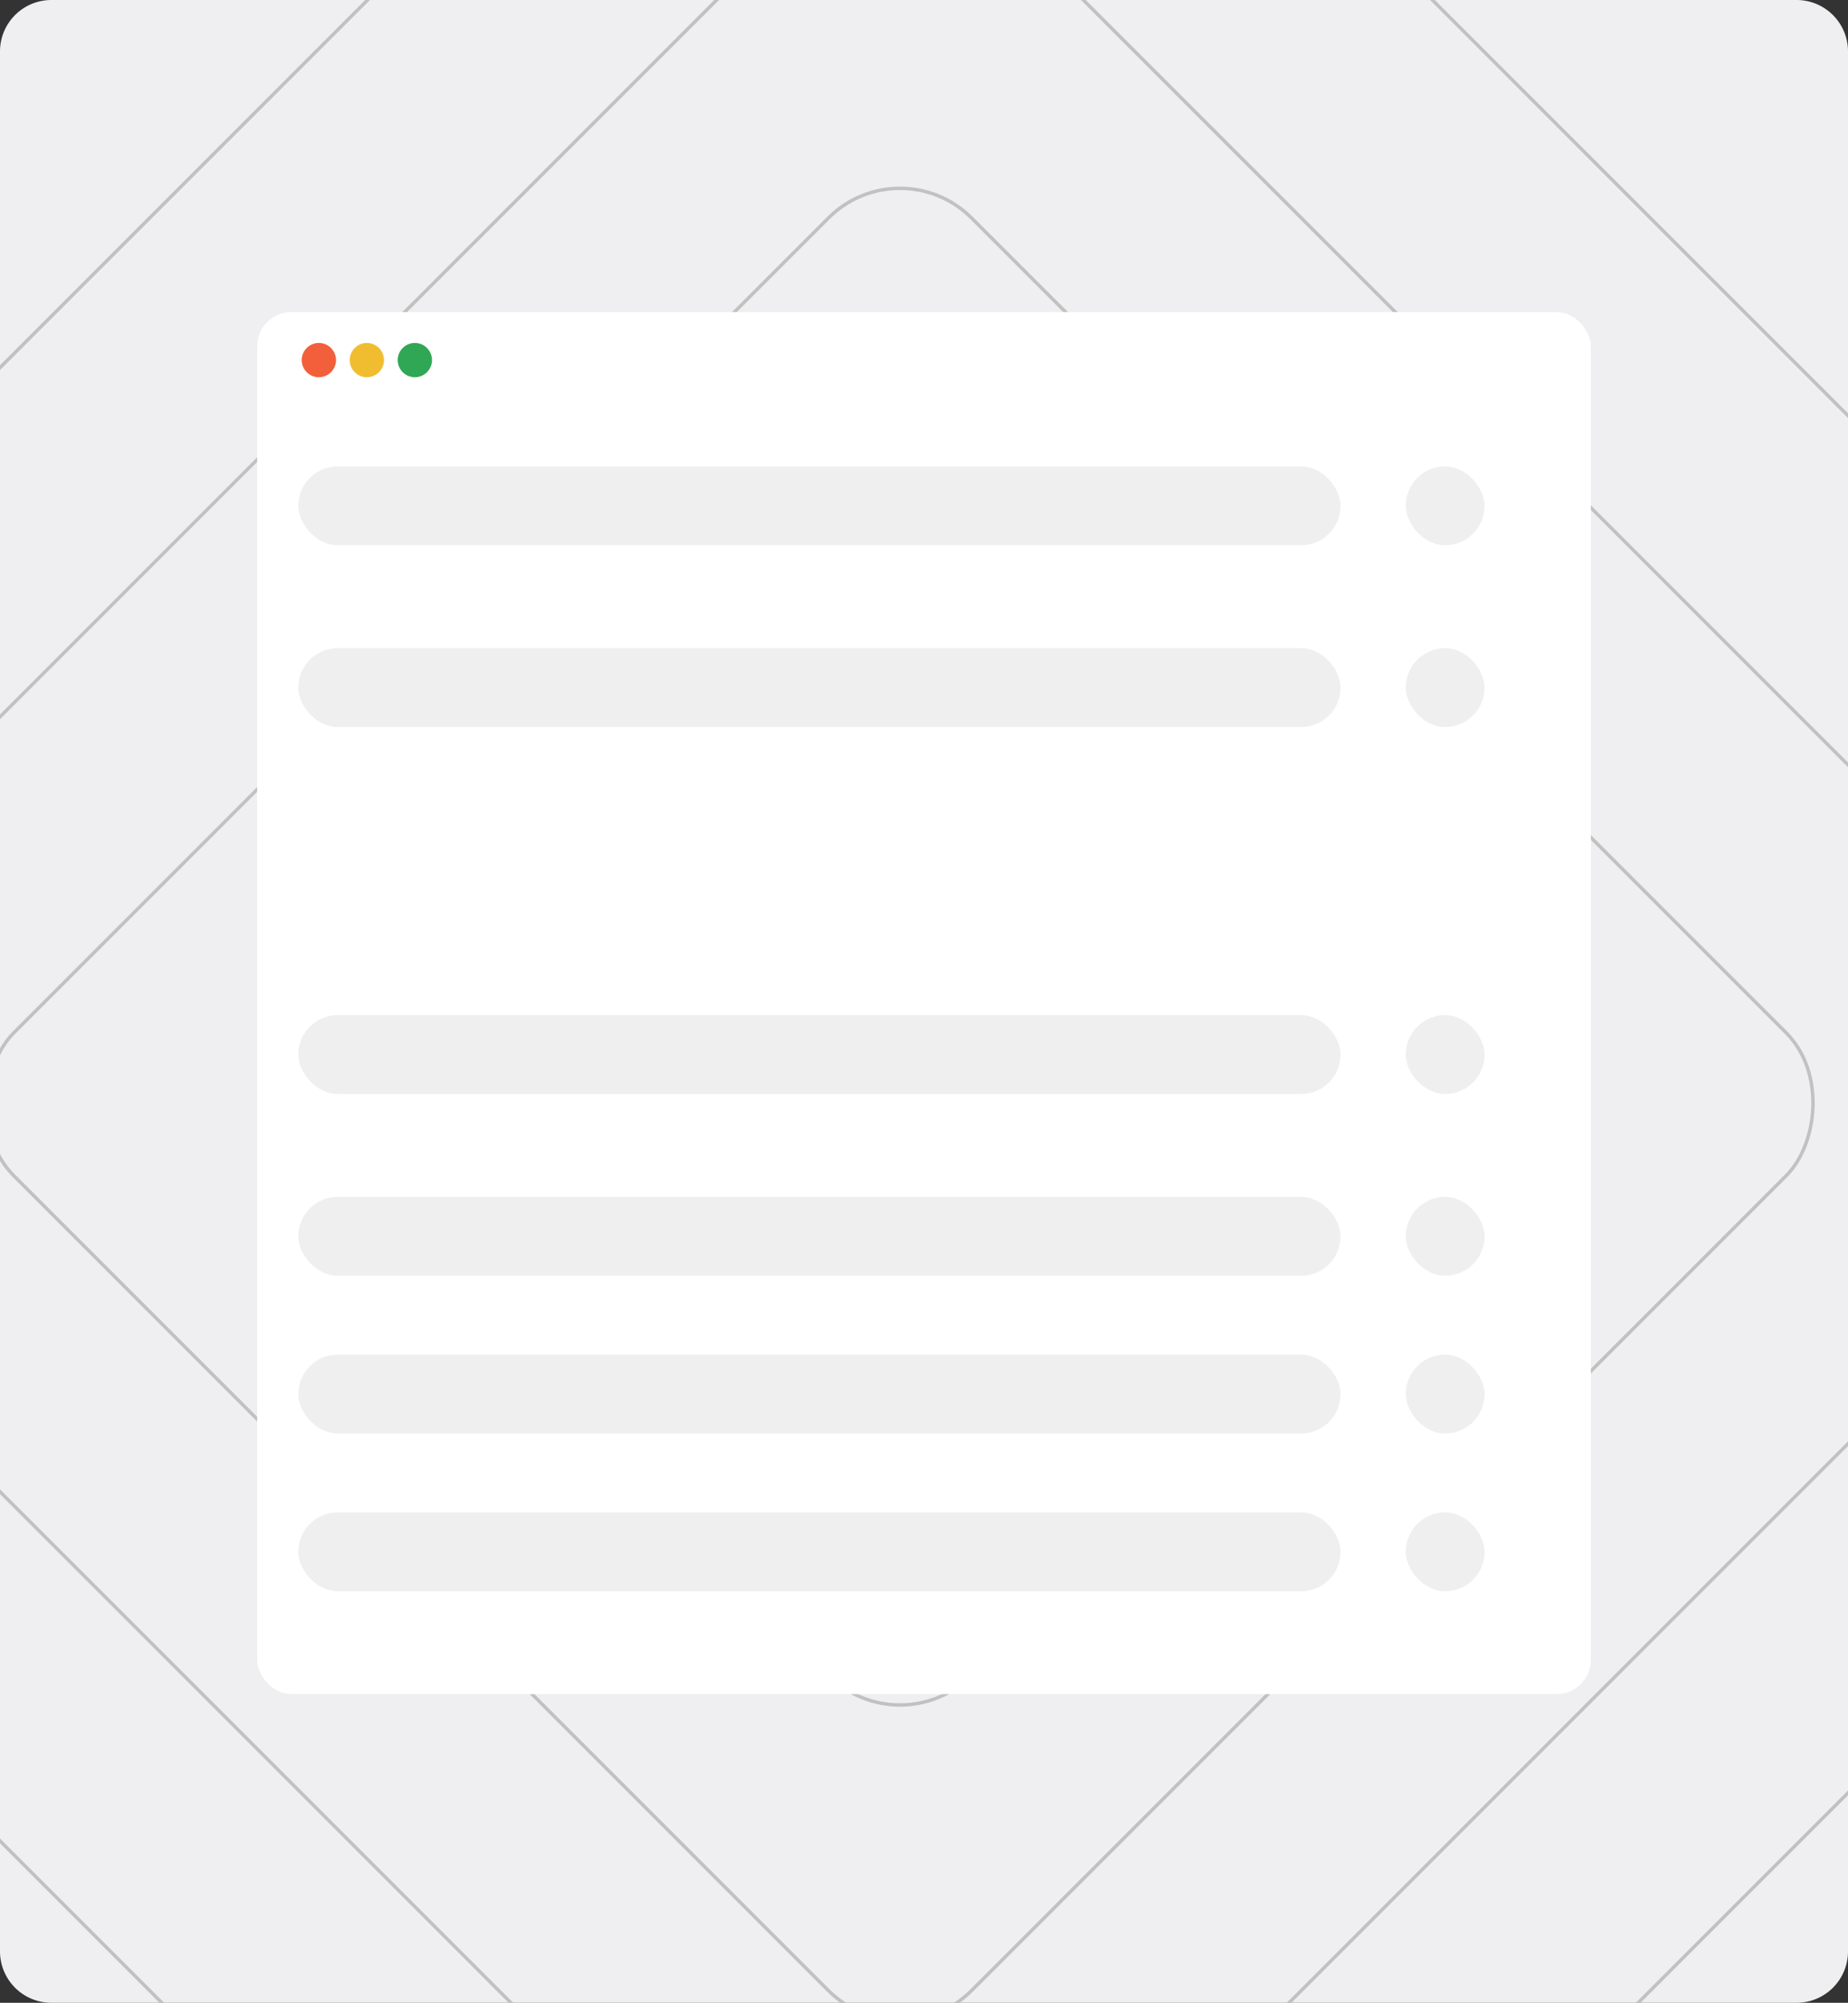 <svg xmlns="http://www.w3.org/2000/svg" xmlns:xlink="http://www.w3.org/1999/xlink" width="539" height="584" viewBox="0 0 539 584">
  <rect x="0" y="0" width="539" height="584" fill="#333333" stroke="none"/>
  <defs>
    <clipPath id="clip-path">
      <rect id="Rectangle_6351" data-name="Rectangle 6351" width="539" height="584" rx="15" transform="translate(289 3226)" fill="#efeff1"/>
    </clipPath>
  </defs>
  <g id="Group_15959" data-name="Group 15959" transform="translate(-289 -3203)">
    <g id="Group_15909" data-name="Group 15909" transform="translate(0 82)">
      <g id="Group_15781" data-name="Group 15781" transform="translate(0 -105)">
        <path id="Path_90379" data-name="Path 90379" d="M15,0H524a15,15,0,0,1,15,15V569a15,15,0,0,1-15,15H15A15,15,0,0,1,0,569V15A15,15,0,0,1,15,0Z" transform="translate(289 3226)" fill="#efeff1"/>
        <g id="Mask_Group_21" data-name="Mask Group 21" clip-path="url(#clip-path)">
          <g id="Group_15774" data-name="Group 15774">
            <g id="Rectangle_6346" data-name="Rectangle 6346" transform="translate(551.5 3171.819) rotate(45)" fill="none" stroke="#c1c1c1" stroke-width="1">
              <rect width="532" height="532" rx="30" stroke="none"/>
              <rect x="0.5" y="0.5" width="531" height="531" rx="29.5" fill="none"/>
            </g>
            <g id="Rectangle_6350" data-name="Rectangle 6350" transform="translate(551.5 3069.996) rotate(45)" fill="none" stroke="#c1c1c1" stroke-width="1">
              <rect width="676" height="676" rx="30" stroke="none"/>
              <rect x="0.5" y="0.5" width="675" height="675" rx="29.5" fill="none"/>
            </g>
            <g id="Rectangle_6347" data-name="Rectangle 6347" transform="translate(551.5 3267.986) rotate(45)" fill="none" stroke="#c1c1c1" stroke-width="1">
              <rect width="396" height="396" rx="30" stroke="none"/>
              <rect x="0.5" y="0.5" width="395" height="395" rx="29.5" fill="none"/>
            </g>
            <g id="Rectangle_6348" data-name="Rectangle 6348" transform="translate(551.5 3359.909) rotate(45)" fill="none" stroke="#c1c1c1" stroke-width="1">
              <rect width="266" height="266" rx="30" stroke="none"/>
              <rect x="0.5" y="0.5" width="265" height="265" rx="29.5" fill="none"/>
            </g>
            <g id="Rectangle_6349" data-name="Rectangle 6349" transform="translate(551.5 3446.177) rotate(45)" fill="none" stroke="#c1c1c1" stroke-width="1">
              <rect width="144" height="144" rx="30" stroke="none"/>
              <rect x="0.5" y="0.5" width="143" height="143" rx="29.5" fill="none"/>
            </g>
          </g>
        </g>
      </g>
    </g>
    <g id="Group_15956" data-name="Group 15956" transform="translate(56 -38)">
      <g id="Group_15321" data-name="Group 15321" transform="translate(-1069 408)">
        <rect id="Rectangle_6221" data-name="Rectangle 6221" width="389" height="403" rx="10" transform="translate(1377 2924)" fill="#fff"/>
        <circle id="Ellipse_13" data-name="Ellipse 13" cx="5" cy="5" r="5" transform="translate(1390 2933)" fill="#f25f3b"/>
        <circle id="Ellipse_14" data-name="Ellipse 14" cx="5" cy="5" r="5" transform="translate(1404 2933)" fill="#f1bd30"/>
        <circle id="Ellipse_15" data-name="Ellipse 15" cx="5" cy="5" r="5" transform="translate(1418 2933)" fill="#2fa755"/>
      </g>
      <g id="Group_15322" data-name="Group 15322" transform="translate(320 3377)">
        <rect id="Rectangle_6222" data-name="Rectangle 6222" width="304" height="23" rx="11.5" fill="#efefef"/>
        <rect id="Rectangle_6223" data-name="Rectangle 6223" width="23" height="23" rx="11.5" transform="translate(323)" fill="#efefef"/>
      </g>
      <g id="Group_15323" data-name="Group 15323" transform="translate(320 3430.214)">
        <rect id="Rectangle_6222-2" data-name="Rectangle 6222" width="304" height="23" rx="11.5" transform="translate(0 -0.214)" fill="#efefef"/>
        <rect id="Rectangle_6223-2" data-name="Rectangle 6223" width="23" height="23" rx="11.5" transform="translate(323 -0.214)" fill="#efefef"/>
      </g>
      <g id="Group_15325" data-name="Group 15325" transform="translate(320 3536.641)">
        <rect id="Rectangle_6222-3" data-name="Rectangle 6222" width="304" height="23" rx="11.5" transform="translate(0 0.359)" fill="#efefef"/>
        <rect id="Rectangle_6223-3" data-name="Rectangle 6223" width="23" height="23" rx="11.5" transform="translate(323 0.359)" fill="#efefef"/>
      </g>
      <g id="Group_15326" data-name="Group 15326" transform="translate(320 3589.855)">
        <rect id="Rectangle_6222-4" data-name="Rectangle 6222" width="304" height="23" rx="11.5" transform="translate(0 0.145)" fill="#efefef"/>
        <rect id="Rectangle_6223-4" data-name="Rectangle 6223" width="23" height="23" rx="11.5" transform="translate(323 0.145)" fill="#efefef"/>
      </g>
      <g id="Group_15776" data-name="Group 15776" transform="translate(320 3635.855)">
        <rect id="Rectangle_6222-5" data-name="Rectangle 6222" width="304" height="23" rx="11.5" transform="translate(0 0.145)" fill="#efefef"/>
        <rect id="Rectangle_6223-5" data-name="Rectangle 6223" width="23" height="23" rx="11.5" transform="translate(323 0.145)" fill="#efefef"/>
      </g>
      <g id="Group_15777" data-name="Group 15777" transform="translate(320 3681.855)">
        <rect id="Rectangle_6222-6" data-name="Rectangle 6222" width="304" height="23" rx="11.5" transform="translate(0 0.145)" fill="#efefef"/>
        <rect id="Rectangle_6223-6" data-name="Rectangle 6223" width="23" height="23" rx="11.5" transform="translate(323 0.145)" fill="#efefef"/>
      </g>
    </g>
  </g>
</svg>
